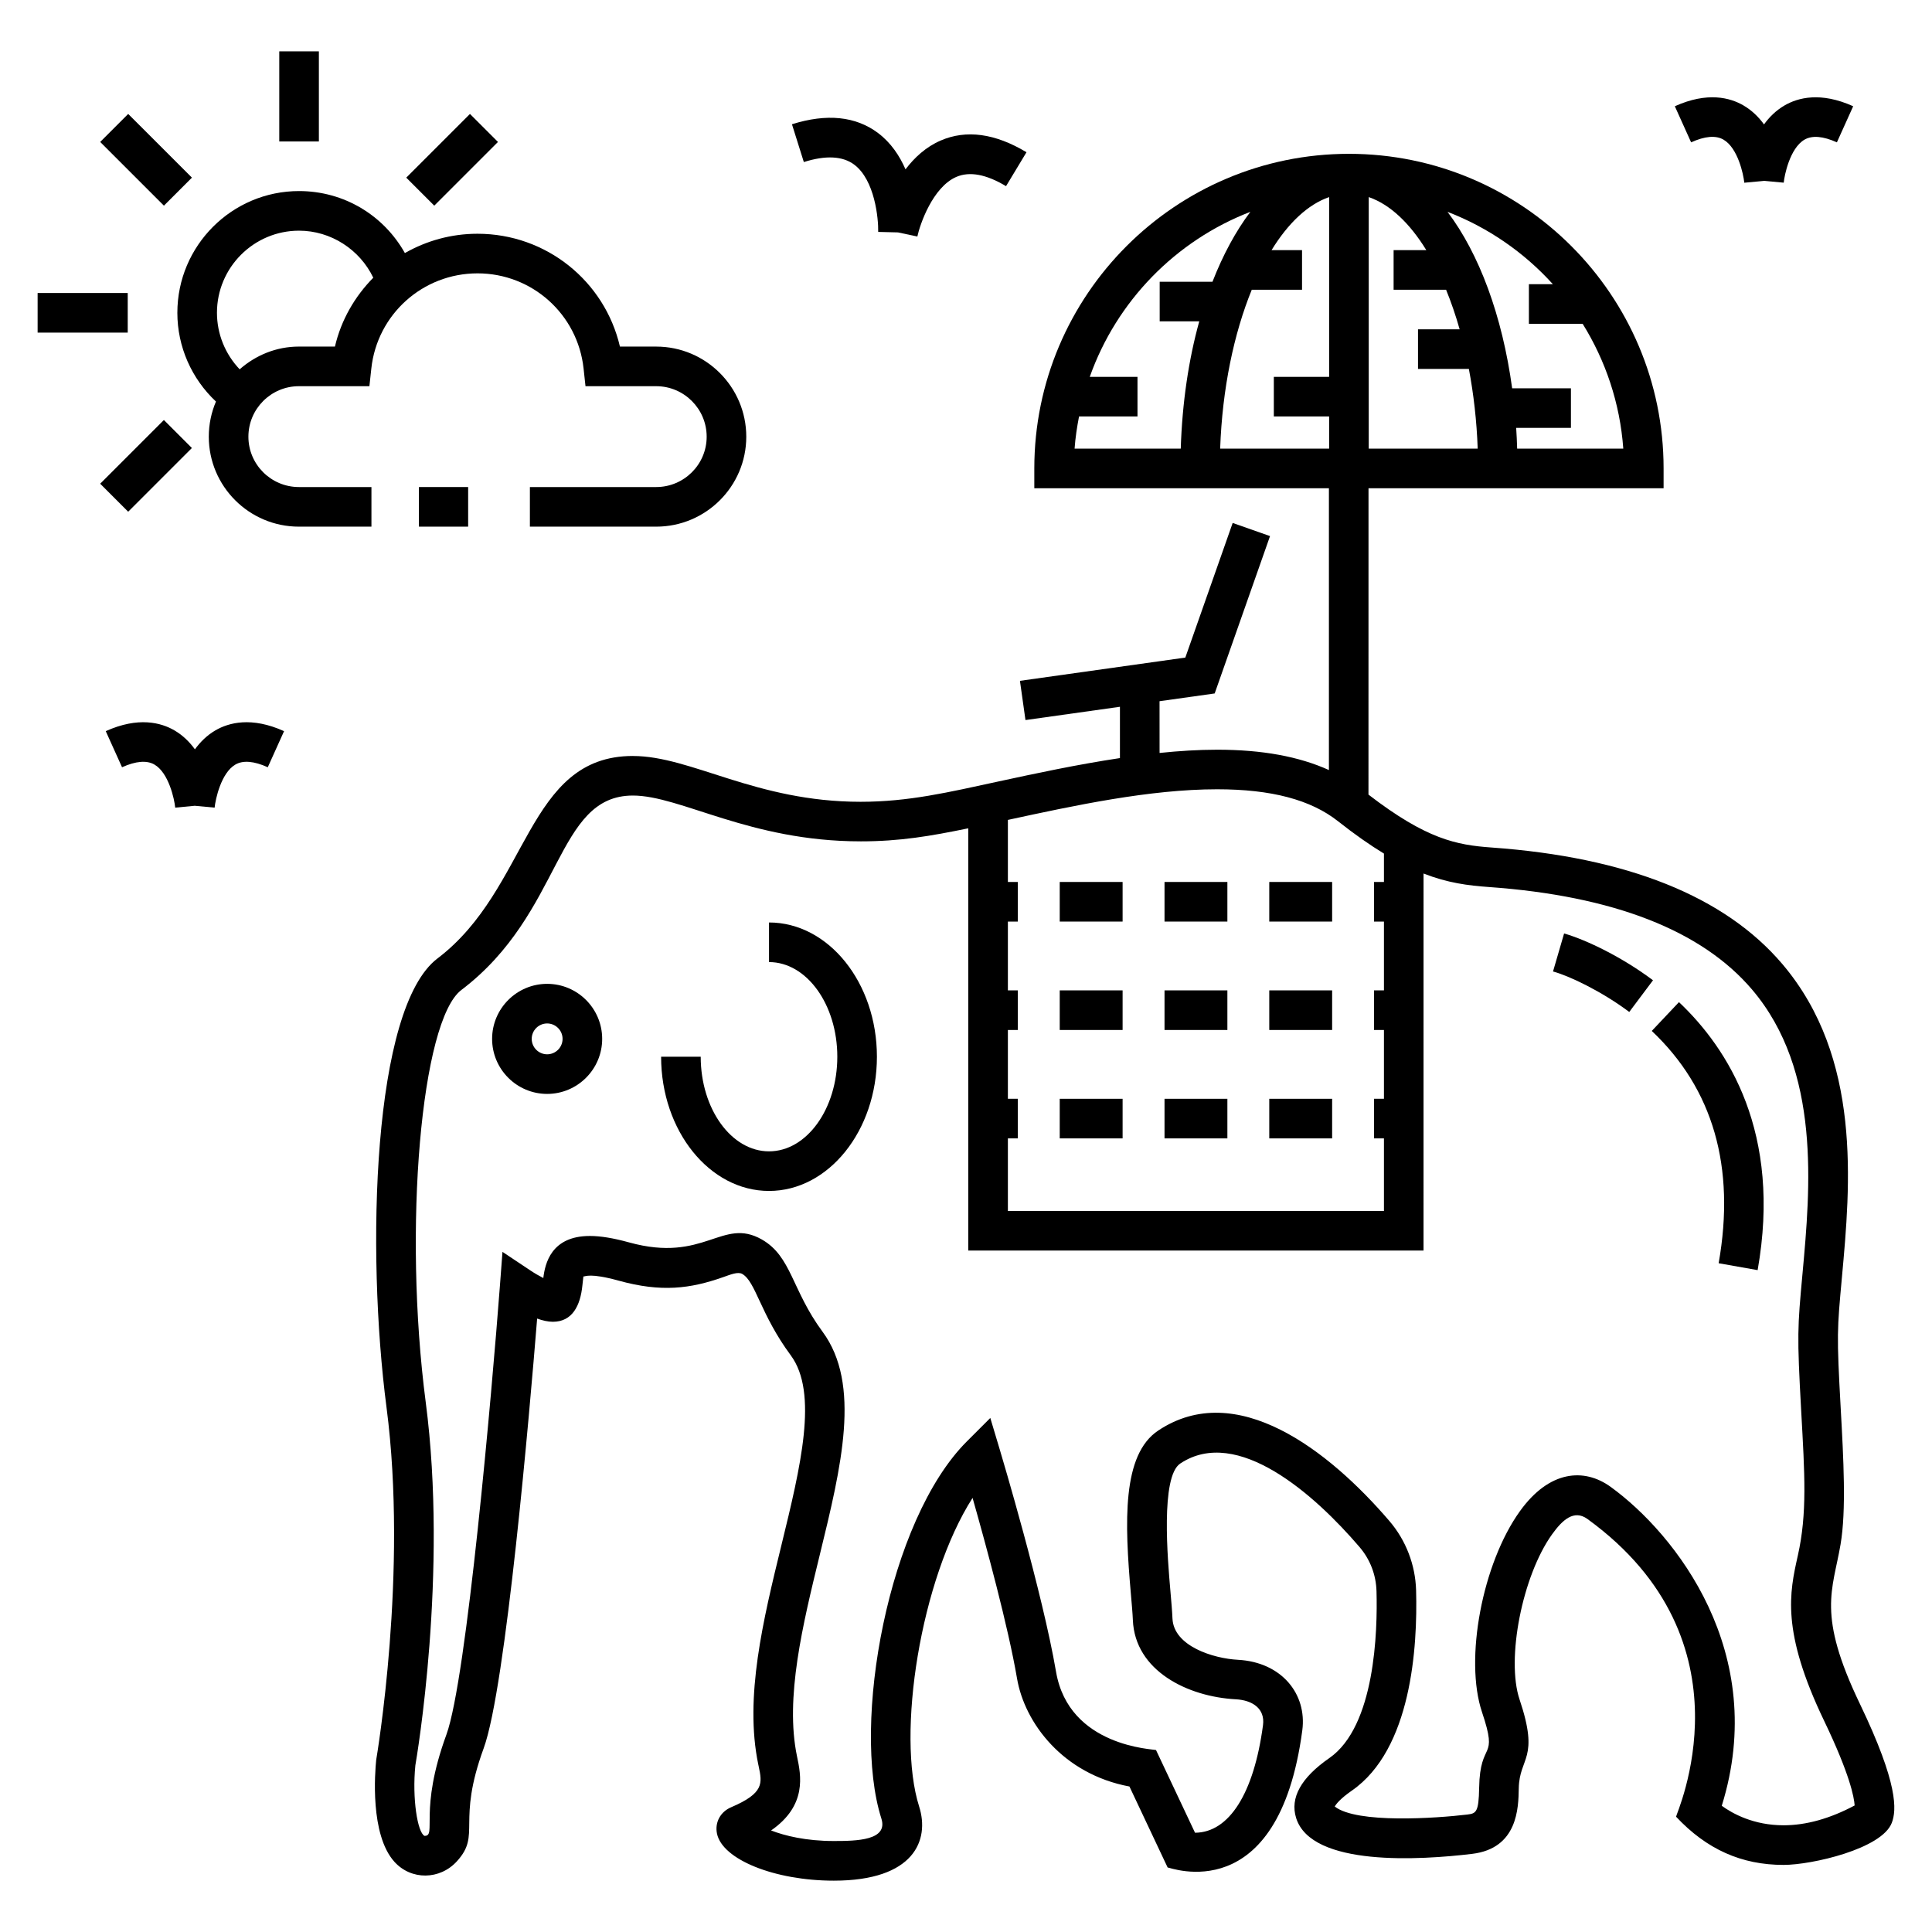 <?xml version="1.0" encoding="UTF-8"?>
<!-- Uploaded to: ICON Repo, www.svgrepo.com, Generator: ICON Repo Mixer Tools -->
<svg fill="#000000" width="800px" height="800px" version="1.1" viewBox="144 144 512 512" xmlns="http://www.w3.org/2000/svg">
 <g>
  <path d="m311.73 344.34c-28.305 0-27.391 35.164-51.789 53.656-17.246 13.07-18.926 77.496-13.508 118.98 5.711 43.711-2.598 92.582-2.738 93.43-0.332 3.246-1.672 19.789 4.824 26.984 4.438 4.926 12.059 4.863 16.609-0.176 6.461-7.137-0.195-10.094 7.047-29.891 5.894-16.113 12.188-89.336 14.172-113.89 1.426 0.512 2.859 0.852 4.152 0.852 5.168 0 7.297-4.258 7.84-9.625 0.086-0.812 0.227-2.172 0.266-2.375 0.523 0.02 1.738-1.004 9.336 1.098 11.355 3.141 18.973 2.137 27.648-0.906 1.98-0.695 3.965-1.527 5.106-0.875 3.609 2.062 4.773 10.629 12.863 21.57 7.375 9.977 2.594 29.562-2.469 50.293-4.844 19.824-9.844 40.32-6.144 58.102l0.113 0.539c0.934 4.418 1.496 7.086-7.305 10.836-2.844 1.211-4.352 4.016-3.746 6.977 1.406 6.879 15.293 12.477 30.961 12.477 21.293 0 25.449-10.734 22.617-19.641-6.082-19.148 0.367-60.199 14.156-81.797 3.535 12.438 9.418 34.008 11.781 47.84 2.008 11.781 12.148 25.348 29.793 28.645l10.117 21.453c0.527-0.039 29.359 11.266 35.691-36.332 1.277-9.648-5.484-18.086-17.078-18.703-6.535-0.348-17.02-3.625-17.328-10.945-0.078-1.895-0.297-4.406-0.547-7.289-0.723-8.281-2.648-30.289 2.609-33.777 15.109-10.047 35.645 8.258 47.492 22.105 2.832 3.309 4.398 7.375 4.519 11.754 0.293 10.48-0.34 35.766-12.504 44.199-7.504 5.207-10.465 10.551-8.801 15.875 4.074 13.012 33.039 11.145 46.629 9.512 12.109-1.453 12.289-12.18 12.375-17.336 0.148-8.422 5.582-7.598 0.219-23.559-3.613-10.73 0.738-32.832 8.613-43.793 2.695-3.75 5.769-6.672 9.383-4.051 44.797 32.52 23.34 78.367 23.473 78.891 8.133 8.684 17.387 12.773 28.488 12.773 7.523 0 26.047-4.254 28.68-11.148 1.27-3.34 1.777-10.238-8.453-31.531-11.441-23.812-7.215-30.012-5.129-42.238 1.547-9.02 0.785-22.715 0.051-35.957-1.102-19.953-0.961-20.812 0.316-34.859 2.25-24.543 5.324-58.152-15.789-83.004-15.238-17.938-41.168-28.324-77.066-30.883-9.285-0.66-17.215-2.18-32.617-14.02l0.012-81.184h78.199v-5.246c0-45.98-37.406-83.383-83.383-83.383-45.977 0-83.383 37.406-83.383 83.383v5.246h78.074v74.676c-7.945-3.594-17.703-5.391-29.605-5.391-4.965 0-10.098 0.324-15.273 0.859l-0.008-13.711 14.613-2.055 14.668-41.703-9.902-3.481-12.547 35.676-43.828 6.164 1.465 10.395 25.035-3.519v13.594c-11.266 1.695-22.391 4.074-32.16 6.191-13.359 2.891-23.852 5.394-36.582 5.394h-0.012c-27.793-0.004-44.816-12.137-60.312-12.137zm195-81.449v-66.66c5.629 1.941 10.848 6.875 15.262 14.062h-8.672v10.496h13.91c1.332 3.266 2.539 6.766 3.59 10.484h-11.035v10.496h13.48c1.258 6.66 2.078 13.75 2.34 21.121zm48.797-43.574h-6.352v10.496h14.246c6.055 9.746 9.898 21 10.766 33.078h-28.125c-0.059-1.848-0.137-3.684-0.258-5.496h14.508v-10.496h-15.578c-2.629-19.289-8.75-35.668-17.125-46.758 10.766 4.148 20.309 10.762 27.918 19.176zm-126.75 43.574c0.207-2.898 0.641-5.731 1.18-8.527h15.492v-10.496h-12.648c7.113-20.059 22.746-36.09 42.555-43.727-3.867 5.125-7.246 11.375-10.035 18.523h-13.992v10.496h10.488c-2.812 10.129-4.516 21.539-4.906 33.734zm46.953-42.102h13.324v-10.496h-8.082c4.414-7.188 9.637-12.121 15.262-14.062v47.637h-14.656v10.496h14.656v8.527h-28.879c0.559-15.883 3.648-30.52 8.375-42.102zm22.84 140.83c4.508 3.562 8.527 6.356 12.191 8.586v7.531h-2.625v10.496h2.625v18.23h-2.625v10.496h2.625v18.23h-2.625v10.496h2.625v19.23h-99.66v-19.23h2.625v-10.496h-2.625v-18.23h2.625v-10.496h-2.625v-18.23h2.625v-10.496h-2.625v-16.453c17.629-3.816 37.57-8.117 55.465-8.117 14.336 0 24.801 2.766 32.004 8.453zm-126.52 5.348c10.477 0 18.539-1.395 28.551-3.457v111.9h120.65l0.004-99.918c6.434 2.508 11.816 3.184 17.277 3.574 32.98 2.344 56.473 11.496 69.812 27.207 18.262 21.492 15.418 52.562 13.34 75.25-1.328 14.484-1.473 15.992-0.348 36.398 0.934 16.789 1.617 27.168-0.891 38.324-2.199 9.816-4.473 19.969 6.992 43.836 6.781 14.113 7.922 20.199 8.066 22.383-6.535 3.488-12.863 5.254-18.836 5.254-7.922 0-13.5-3.078-16.379-5.168 12.629-40.555-12.258-72.043-29.422-84.5-7.078-5.137-16.312-4.375-24.066 6.422-9.969 13.867-14.754 39.258-10.047 53.266 4.438 13.199-0.535 7.121-0.762 20.043-0.109 6.441-0.785 6.809-3.133 7.09-8.176 0.98-29.328 2.465-35.137-2.129 0.363-0.637 1.449-2.07 4.539-4.215 15.789-10.949 17.441-37.98 17.02-53.125-0.195-6.707-2.695-13.203-7.043-18.285-16.145-18.855-40.598-37.762-61.273-24.023-9.652 6.406-8.938 24.199-7.258 43.434 0.234 2.691 0.445 5.039 0.516 6.812 0.562 13.453 14.523 20.309 27.262 20.988 4.398 0.234 7.801 2.438 7.227 6.84-2.402 18.078-8.969 28.469-18.016 28.527l-10.336-21.91c-0.523-0.281-23.082-0.762-26.5-20.77-3.566-20.914-14.434-57.277-14.895-58.816l-2.523-8.422-6.219 6.219c-20.875 20.871-30.617 74.859-22.652 99.926 1.859 5.805-6.496 5.965-12.613 5.965-7.336 0-12.973-1.383-16.609-2.797 9.609-6.66 7.922-14.648 6.863-19.668-3.219-15.461 1.5-34.785 6.062-53.477 5.668-23.191 11.012-45.094 0.711-59.027-8.215-11.117-8.191-19.938-16.102-24.449-10.52-5.977-15.129 6.316-35.152 0.785-4.16-1.148-7.566-1.711-10.398-1.711-10.32 0-11.902 7.41-12.348 11.148-1.082-0.551-2.297-1.254-3.348-1.957l-7.473-4.981-0.676 8.949c-2.129 28.125-8.82 104.34-14.188 119-7.394 20.219-2.453 26.902-5.805 26.82-1.844-0.914-3.301-9.891-2.418-18.699 0.359-2.055 8.672-50.895 2.746-96.223-6.008-46.02-1.238-101.16 9.449-109.25 27.027-20.492 24.875-51.523 45.445-51.523 12.684 0 30.953 12.137 60.316 12.137 0.008 0.008 0.008 0.008 0.012 0.008z"/>
  <path d="m289 404.73c-8.039 0-14.586 6.543-14.586 14.586 0 8.039 6.543 14.582 14.586 14.582 8.039 0 14.582-6.543 14.582-14.582 0-8.047-6.539-14.586-14.582-14.586zm0 18.672c-2.254 0-4.09-1.836-4.09-4.086 0-2.254 1.836-4.09 4.09-4.09 2.25 0 4.086 1.836 4.086 4.09 0 2.25-1.836 4.086-4.086 4.086z"/>
  <path d="m319.2 424.04c0 19.617 12.828 35.574 28.598 35.574 15.766 0 28.594-15.961 28.594-35.574 0-19.617-12.828-35.574-28.594-35.574v10.496c9.98 0 18.098 11.25 18.098 25.078 0 13.832-8.117 25.078-18.098 25.078-9.984 0-18.102-11.25-18.102-25.078z"/>
  <path d="m480.37 377.73h16.66v10.496h-16.66z"/>
  <path d="m424.84 377.73h16.66v10.496h-16.66z"/>
  <path d="m452.61 377.73h16.66v10.496h-16.66z"/>
  <path d="m424.84 406.46h16.66v10.496h-16.66z"/>
  <path d="m480.37 406.46h16.66v10.496h-16.66z"/>
  <path d="m452.61 406.46h16.66v10.496h-16.66z"/>
  <path d="m424.84 435.19h16.66v10.496h-16.66z"/>
  <path d="m452.61 435.19h16.66v10.496h-16.66z"/>
  <path d="m480.37 435.19h16.66v10.496h-16.66z"/>
  <path d="m255.02 273.07h13.043v10.496h-13.043z"/>
  <path d="m370.39 187.64c5.434 4.078 6.422 14.246 6.34 17.82l5.246 0.129 5.129 1.098c0.691-3.238 4.074-13.094 10.332-15.805 3.516-1.516 7.938-0.695 13.172 2.453l5.422-8.988c-8.301-5-15.965-6.047-22.766-3.094-3.894 1.688-6.941 4.516-9.297 7.625-1.559-3.578-3.856-7.043-7.242-9.598-5.926-4.469-13.621-5.258-22.852-2.348l3.148 10.016c5.812-1.84 10.312-1.602 13.367 0.691z"/>
  <path d="m611.48 191.93 5.227 0.48c0.164-1.828 1.594-9.121 5.5-11.398 2.039-1.184 4.934-0.934 8.59 0.711l4.316-9.566c-8.66-3.902-14.664-2.266-18.195-0.211-2.254 1.312-4.027 3.082-5.438 5.023-1.41-1.938-3.184-3.711-5.438-5.023-3.531-2.059-9.531-3.695-18.195 0.211l4.316 9.566c3.648-1.652 6.539-1.902 8.574-0.719 3.797 2.195 5.293 9.156 5.519 11.422z"/>
  <path d="m195.61 357.54 5.266 0.492c0.227-2.266 1.723-9.227 5.519-11.426 2.019-1.164 4.906-0.93 8.57 0.723l4.316-9.566c-8.645-3.898-14.656-2.262-18.188-0.211-2.254 1.312-4.027 3.086-5.438 5.027-1.41-1.941-3.188-3.715-5.441-5.027-3.527-2.051-9.559-3.684-18.188 0.211l4.316 9.566c3.668-1.652 6.551-1.883 8.57-0.723 3.801 2.195 5.301 9.16 5.523 11.426z"/>
  <path d="m599.46 478.77 10.332 1.828c6.426-36.348-7.789-58.684-20.848-71.023l-7.207 7.633c16.262 15.363 22.227 36.078 17.723 61.562z"/>
  <path d="m575.77 412.18 6.293-8.395c-8.117-6.094-17.551-10.668-23.559-12.41l-2.938 10.078c4.172 1.113 12.824 5.199 20.203 10.727z"/>
  <path d="m191 226.89c0 8.996 3.773 17.473 10.23 23.523-1.219 2.867-1.898 6.016-1.898 9.32 0 13.145 10.711 23.836 23.883 23.836h19.219v-10.496h-19.219c-7.379 0-13.387-5.984-13.387-13.34 0-7.383 6.008-13.387 13.387-13.387h18.68l0.508-4.684c1.559-14.375 13.656-25.219 28.148-25.219 14.465 0 26.543 10.844 28.102 25.219l0.508 4.684h18.73c7.379 0 13.383 6.004 13.383 13.387 0 7.356-6 13.34-13.383 13.34h-33.465v10.496h33.465c13.168 0 23.879-10.691 23.879-23.836 0-13.168-10.711-23.883-23.879-23.883h-9.602c-4.039-17.34-19.512-29.902-37.742-29.902-6.992 0-13.559 1.867-19.25 5.117-5.621-10.016-16.141-16.43-28.047-16.43-17.781 0-32.25 14.469-32.25 32.254zm32.25-21.758c8.43 0 16.105 5.004 19.672 12.465-4.879 4.957-8.508 11.168-10.16 18.25h-9.547c-6.035 0-11.492 2.324-15.699 6.027-3.812-4.004-6.019-9.344-6.019-14.988 0-11.992 9.758-21.754 21.754-21.754z"/>
  <path d="m218.01 157.61h10.496v23.879h-10.496z"/>
  <path d="m187.44 198.5-16.887-16.883 7.422-7.422 16.887 16.883z"/>
  <path d="m153.97 221.65h23.879v10.496h-23.879z"/>
  <path d="m177.97 279.61-7.422-7.422 16.883-16.883 7.422 7.422z"/>
  <path d="m251.66 191.08 16.883-16.883 7.422 7.422-16.883 16.883z"/>
 </g>
</svg>